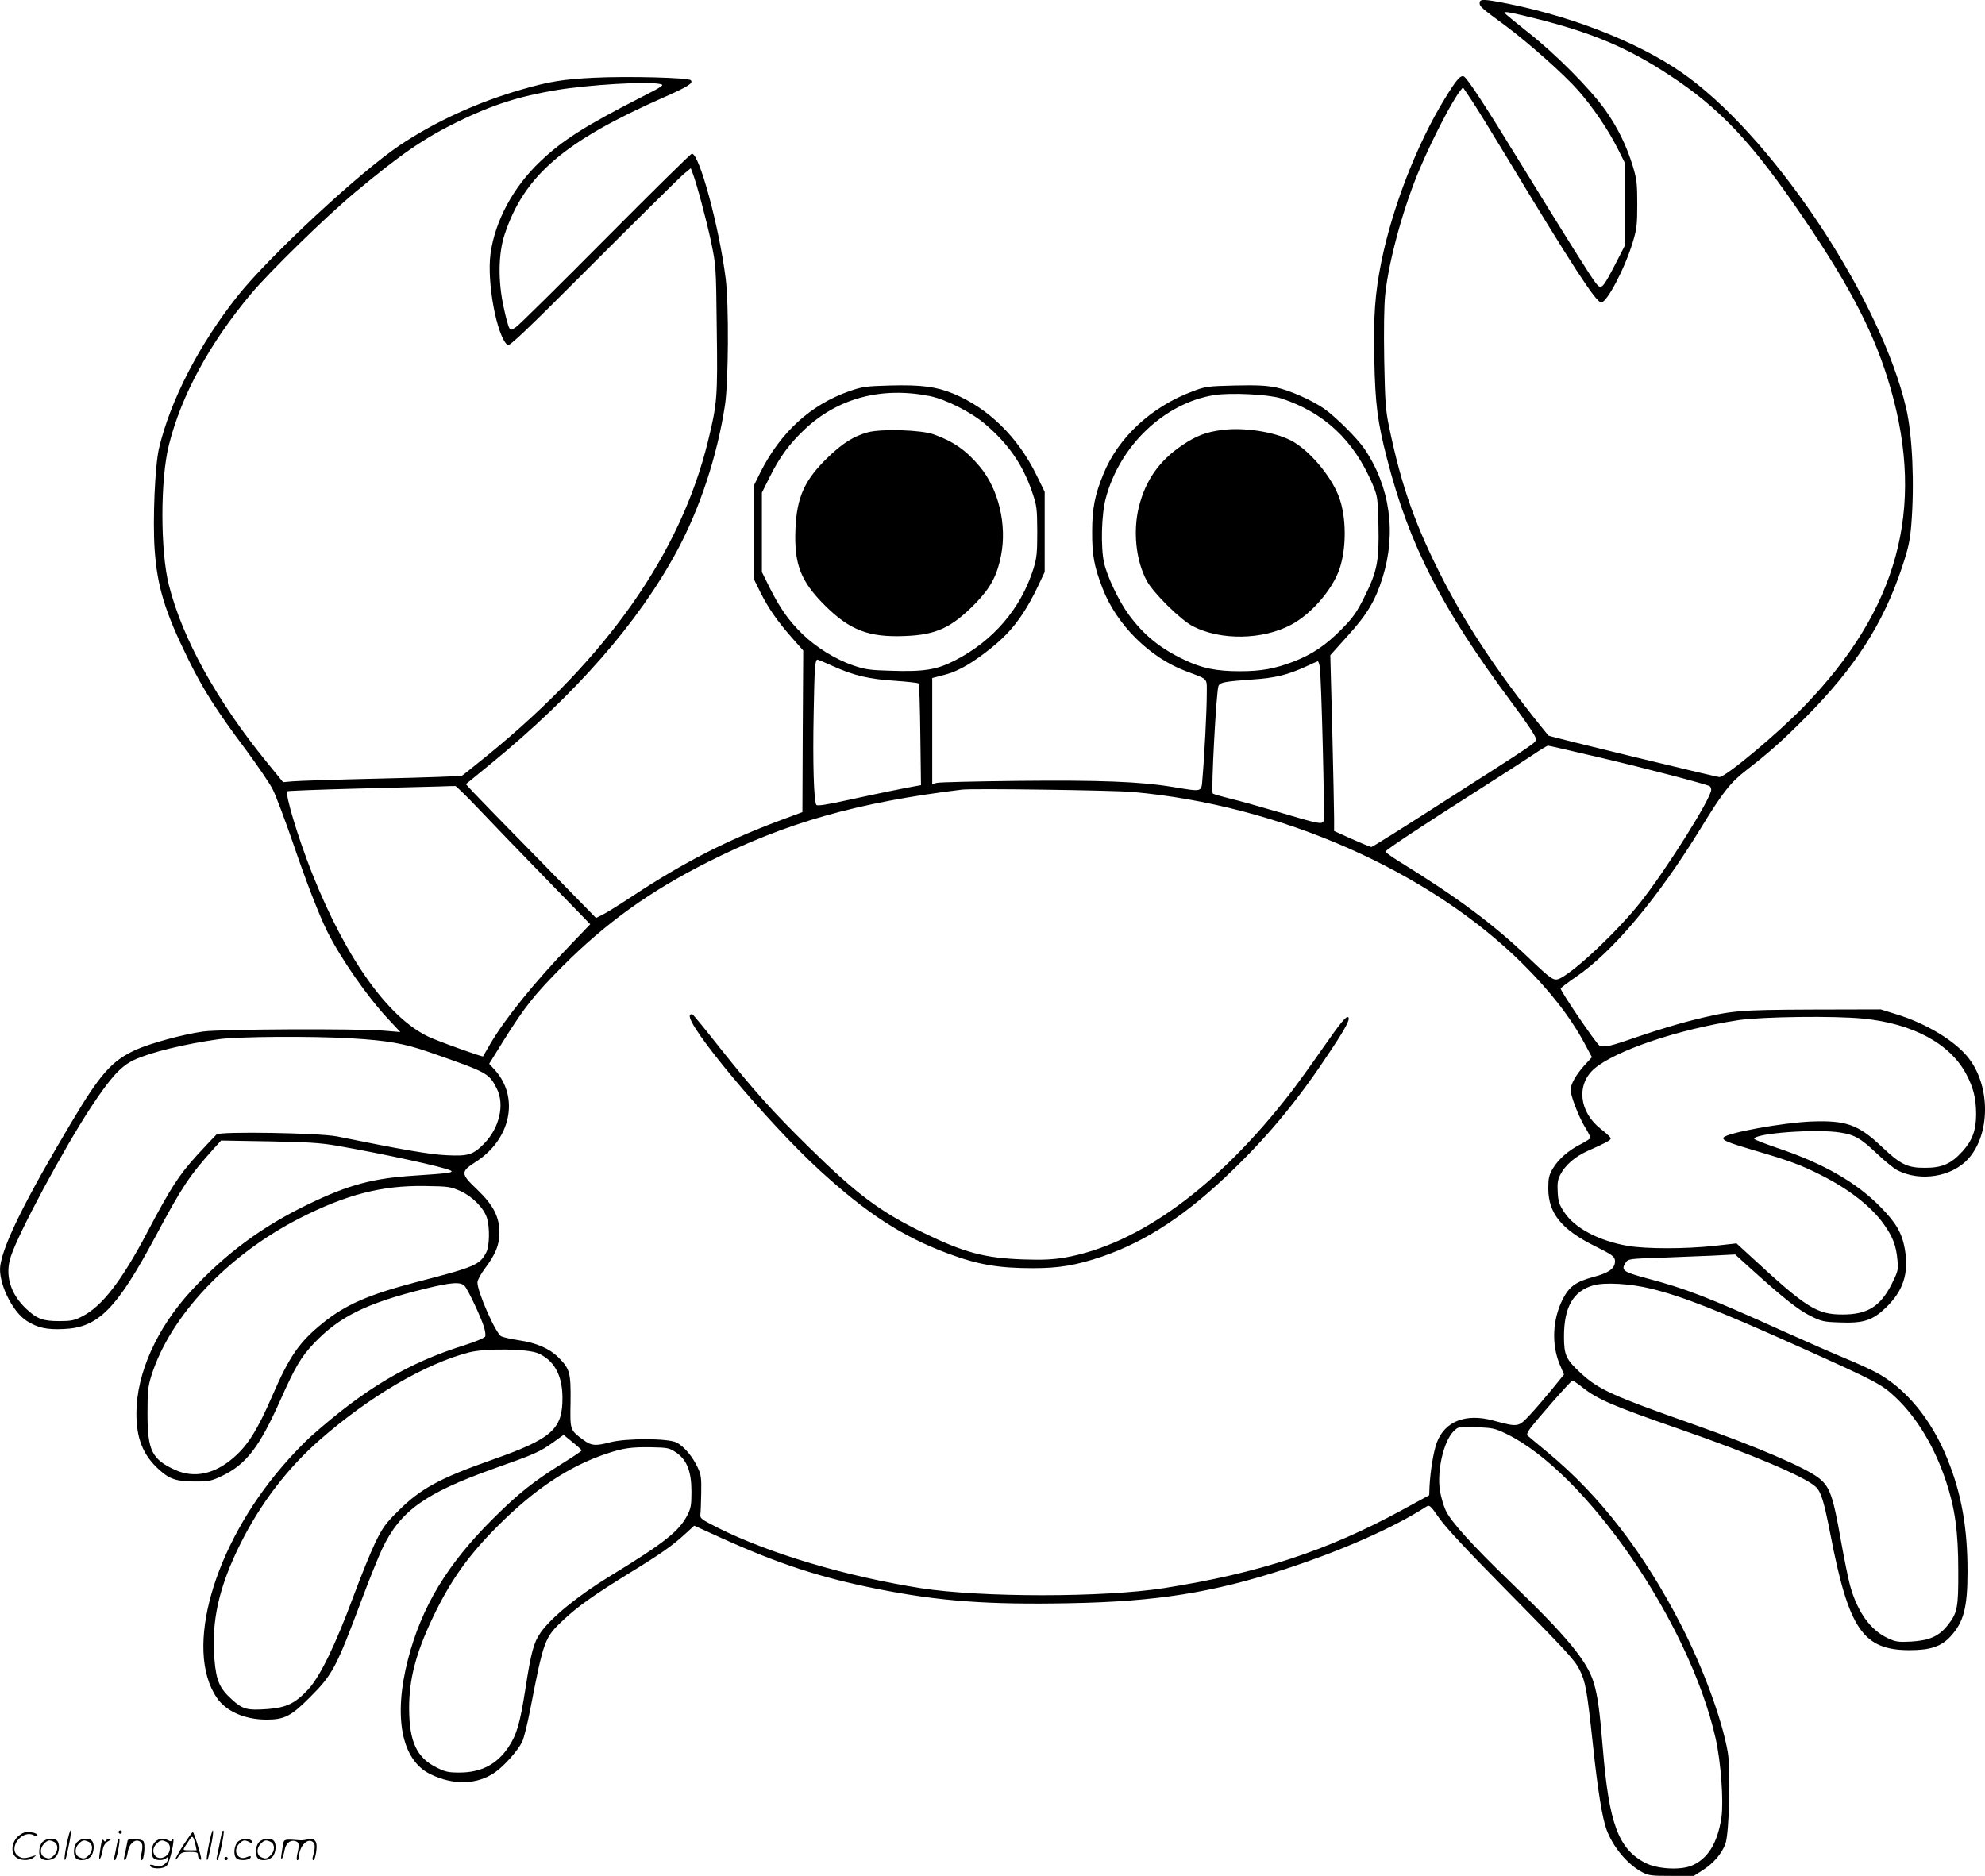 <svg version="1.0" xmlns="http://www.w3.org/2000/svg"
  viewBox="0 0 1200.26 1134.416"
 preserveAspectRatio="xMidYMid meet">
<g transform="translate(-0.31,1134.916) scale(0.1,-0.1)"
fill="#000000" stroke="none">
<path d="M8950 11330 c0 -20 10 -29 157 -137 139 -103 357 -297 440 -392 91
-104 180 -236 239 -353 l44 -88 0 -246 0 -246 -61 -119 c-76 -146 -83 -153
-115 -114 -28 34 -177 272 -440 700 -232 379 -340 544 -360 552 -21 8 -46 -22
-115 -135 -169 -276 -316 -656 -383 -984 -39 -193 -49 -332 -43 -596 6 -268
19 -372 77 -597 134 -522 330 -905 758 -1480 85 -114 142 -199 142 -213 0 -26
27 -7 -594 -404 -215 -138 -395 -251 -401 -251 -5 0 -58 22 -117 48 l-108 49
0 76 c0 41 -5 280 -11 531 l-12 456 105 117 c117 128 168 214 211 352 85 271
45 552 -111 781 -46 66 -175 194 -244 242 -78 53 -208 110 -288 127 -58 12
-116 15 -250 12 -166 -4 -179 -6 -257 -36 -249 -93 -450 -280 -539 -502 -51
-124 -67 -207 -67 -345 -1 -143 12 -211 63 -344 85 -220 285 -419 505 -501
139 -53 125 -37 125 -142 0 -93 -14 -370 -26 -505 -7 -86 5 -83 -179 -53 -197
33 -447 42 -942 37 -252 -3 -470 -8 -485 -12 l-28 -7 0 320 0 321 43 11 c73
19 81 22 137 50 77 39 204 135 272 207 70 74 126 160 184 280 l44 93 0 243 0
242 -50 102 c-113 230 -289 403 -503 492 -103 42 -193 54 -382 49 -147 -4
-167 -7 -248 -35 -233 -82 -414 -248 -536 -490 l-41 -83 0 -280 0 -280 41 -83
c49 -97 102 -174 193 -277 l66 -75 -3 -489 -2 -488 -140 -52 c-318 -119 -576
-251 -880 -451 -77 -51 -160 -103 -184 -115 l-44 -22 -341 349 c-188 191 -365
373 -394 404 l-52 56 148 121 c515 421 898 859 1130 1292 139 259 242 573 289
880 21 142 24 608 4 765 -39 310 -159 755 -204 755 -7 0 -241 -231 -522 -514
-280 -282 -524 -523 -542 -535 -30 -20 -32 -21 -41 -4 -6 10 -21 65 -33 123
-35 157 -33 324 5 440 118 357 359 564 964 831 147 65 179 86 162 103 -16 16
-383 25 -586 15 -182 -9 -267 -22 -433 -70 -269 -77 -527 -195 -743 -340 -243
-164 -785 -668 -976 -907 -233 -293 -408 -632 -477 -922 -25 -105 -39 -433
-27 -612 16 -228 62 -377 202 -663 91 -185 170 -310 350 -550 70 -95 144 -203
163 -241 19 -38 71 -177 117 -309 85 -250 162 -448 212 -549 84 -167 241 -393
370 -531 l72 -77 -95 8 c-171 14 -994 10 -1099 -5 -121 -17 -318 -71 -405
-110 -146 -67 -214 -143 -393 -444 -273 -458 -407 -728 -427 -860 -15 -99 70
-279 160 -336 65 -41 120 -54 222 -49 210 8 321 120 558 563 160 299 202 362
348 525 l47 52 288 -5 c231 -4 311 -9 410 -26 282 -49 654 -130 691 -151 21
-12 -20 -17 -219 -30 -250 -16 -398 -55 -638 -171 -282 -135 -506 -301 -715
-528 -206 -225 -328 -497 -329 -736 -1 -155 40 -257 140 -346 62 -56 104 -69
218 -69 79 0 97 4 154 31 151 71 230 173 361 467 86 193 122 254 197 334 155
165 322 247 676 334 159 39 215 43 239 16 21 -23 101 -194 117 -249 7 -23 10
-48 7 -56 -3 -8 -57 -31 -123 -52 -345 -108 -607 -264 -933 -554 -40 -36 -116
-115 -168 -176 -419 -485 -597 -1109 -400 -1401 55 -83 170 -134 302 -134 108
0 148 21 261 134 139 139 159 177 316 596 44 118 100 256 123 305 109 228 259
335 677 484 246 87 275 100 355 157 l64 46 54 -44 c30 -24 54 -46 55 -50 0 -4
-52 -39 -117 -79 -176 -110 -264 -180 -419 -334 -277 -276 -431 -531 -514
-851 -90 -348 -39 -610 136 -694 139 -68 282 -64 390 11 54 37 139 132 164
184 11 22 33 112 50 200 81 418 86 431 200 538 87 82 186 152 405 287 180 110
254 162 329 231 l57 52 167 -76 c343 -155 596 -238 937 -306 376 -75 669 -97
1170 -87 524 10 862 64 1304 208 337 110 652 249 847 375 21 13 25 10 80 -69
38 -55 168 -194 379 -408 390 -396 439 -448 469 -508 37 -75 45 -121 81 -454
29 -276 57 -446 83 -515 40 -106 126 -208 214 -255 39 -21 56 -23 178 -23
l135 0 53 34 c66 42 116 100 138 160 23 61 33 449 14 556 -35 199 -149 508
-283 769 -225 437 -488 778 -802 1039 -66 55 -123 102 -127 106 -4 4 2 21 15
38 43 59 249 293 258 293 5 0 33 -18 61 -41 92 -73 185 -112 578 -249 439
-152 767 -291 832 -352 33 -31 50 -88 89 -288 111 -574 197 -700 479 -700 125
0 191 22 247 83 80 86 103 175 103 393 0 262 -36 468 -120 676 -97 244 -256
436 -439 531 -36 19 -118 56 -181 82 -63 26 -230 99 -370 162 -462 209 -592
259 -830 322 -144 39 -157 48 -127 95 15 22 22 23 204 29 103 4 249 10 323 13
l135 7 98 -89 c194 -175 282 -245 356 -282 68 -34 83 -37 176 -40 146 -6 199
11 282 90 105 102 139 207 114 353 -17 97 -52 158 -145 253 -145 149 -346 265
-623 358 -79 27 -143 52 -143 56 0 34 380 62 522 38 85 -13 123 -35 219 -126
47 -45 104 -91 125 -102 139 -71 330 -40 429 70 132 147 135 432 5 604 -79
105 -257 214 -445 271 l-90 28 -415 -1 c-452 -2 -485 -5 -730 -66 -69 -17
-209 -59 -311 -94 -185 -64 -212 -70 -245 -57 -16 6 -234 326 -234 344 0 4 42
36 93 71 224 153 495 476 755 900 132 216 178 275 274 349 144 112 220 180
358 319 298 299 471 568 584 909 38 114 48 159 56 257 20 245 7 541 -31 704
-149 643 -771 1592 -1308 1995 -259 195 -670 364 -1092 450 -156 31 -179 32
-179 5z m370 -101 c319 -82 528 -171 771 -330 313 -204 510 -414 821 -874 286
-421 432 -707 523 -1025 210 -730 44 -1338 -525 -1924 -160 -165 -473 -426
-510 -426 -19 0 -1029 245 -1034 251 -272 331 -480 639 -632 933 -171 331
-256 571 -331 931 -22 106 -25 152 -30 408 -3 181 -1 327 6 395 22 210 114
542 214 772 80 186 189 394 238 458 l18 23 49 -73 c27 -40 121 -192 209 -338
396 -657 547 -890 578 -890 35 0 144 208 191 365 24 79 27 106 27 230 0 124
-3 150 -27 230 -38 124 -92 234 -167 340 -92 129 -304 342 -468 470 -77 61
-140 113 -141 117 0 10 42 2 220 -43z m-5325 -388 c27 -6 18 -12 -115 -80
-339 -173 -477 -261 -610 -388 -164 -155 -274 -361 -301 -559 -23 -173 38
-497 103 -552 11 -9 113 88 513 489 275 275 521 518 547 541 l48 40 11 -29
c25 -65 82 -278 111 -413 30 -144 31 -147 35 -524 6 -418 3 -456 -53 -685
-165 -675 -606 -1305 -1325 -1893 -83 -67 -156 -126 -163 -130 -6 -3 -227 -11
-491 -17 -264 -6 -505 -14 -535 -17 l-55 -5 -97 119 c-305 374 -512 749 -594
1074 -52 207 -52 641 1 849 75 298 246 613 495 910 112 134 455 469 630 615
281 234 415 326 625 429 205 100 368 152 590 189 197 33 553 54 630 37z m1630
-1887 c96 -19 254 -99 337 -171 138 -118 225 -244 280 -403 31 -91 32 -102 33
-245 0 -130 -3 -160 -23 -225 -76 -242 -245 -438 -477 -556 -110 -56 -187 -68
-390 -61 -119 3 -152 8 -220 31 -111 38 -225 109 -310 191 -83 81 -134 153
-199 282 l-46 93 0 240 0 240 49 98 c59 118 118 198 210 285 201 189 464 259
756 201z m2125 -14 c261 -86 438 -252 552 -518 31 -75 32 -81 36 -250 5 -215
-8 -280 -85 -433 -45 -91 -68 -124 -136 -193 -96 -98 -178 -153 -290 -197
-116 -44 -196 -59 -327 -59 -143 0 -231 18 -338 70 -145 69 -242 148 -333 271
-60 81 -132 233 -150 314 -21 94 -16 294 10 390 84 319 355 577 656 625 102
16 330 4 405 -20z m-2706 -1621 c122 -55 215 -77 373 -87 73 -5 136 -12 140
-16 5 -4 9 -144 11 -311 l4 -304 -39 -7 c-62 -11 -206 -40 -403 -83 -131 -29
-186 -37 -191 -29 -15 24 -22 255 -16 550 5 285 8 328 24 328 3 0 46 -18 97
-41z m2939 -1 c10 -55 31 -913 24 -932 -9 -24 -25 -21 -275 53 -108 32 -240
69 -292 81 -52 13 -99 26 -104 31 -11 10 22 627 35 651 11 21 38 26 204 38
138 9 215 28 326 79 35 17 67 30 70 31 4 0 9 -15 12 -32z m1690 -549 c286 -67
647 -162 668 -174 5 -4 9 -13 9 -22 0 -52 -275 -488 -429 -682 -139 -174 -384
-406 -482 -457 -40 -20 -50 -13 -194 124 -213 203 -426 362 -779 580 -47 29
-86 57 -86 61 0 9 217 153 555 368 138 88 289 185 335 216 47 32 89 57 93 57
5 0 144 -32 310 -71z m-6780 -307 c69 -73 250 -261 402 -417 l277 -285 -117
-122 c-219 -227 -398 -449 -487 -601 -23 -40 -43 -74 -44 -76 -3 -4 -200 65
-303 107 -252 101 -517 464 -730 998 -87 220 -166 482 -150 498 3 3 189 10
414 16 226 6 451 12 500 13 50 2 95 3 101 3 6 -1 68 -61 137 -134z m3957 98
c891 -79 1795 -477 2361 -1040 169 -168 289 -324 374 -482 l44 -82 -46 -50
c-51 -57 -83 -114 -83 -148 1 -37 46 -155 84 -220 20 -32 36 -64 36 -69 0 -5
-26 -22 -57 -38 -76 -38 -137 -92 -171 -149 -23 -40 -27 -58 -27 -122 1 -148
80 -246 281 -346 103 -51 119 -63 122 -85 5 -47 -33 -77 -130 -102 -107 -29
-147 -58 -187 -137 -60 -121 -67 -269 -18 -389 l27 -64 -74 -91 c-41 -50 -101
-120 -134 -155 -69 -73 -68 -73 -221 -32 -165 45 -292 -5 -340 -134 -20 -53
-39 -171 -44 -264 l-2 -54 -165 -90 c-454 -247 -864 -381 -1440 -472 -367 -57
-1103 -57 -1470 0 -453 72 -911 208 -1222 363 -103 52 -113 59 -110 82 2 14 4
72 5 130 2 90 -1 112 -21 154 -31 67 -84 130 -129 152 -52 26 -306 26 -401 1
-87 -23 -113 -21 -158 12 -86 63 -84 59 -81 232 2 177 -4 200 -73 269 -54 54
-132 88 -239 104 -47 7 -95 18 -107 24 -34 18 -144 268 -144 326 0 13 20 51
45 84 64 85 88 143 88 217 0 95 -37 167 -134 260 -102 97 -102 108 -9 168 212
136 265 390 115 556 l-34 37 90 145 c126 201 183 272 349 440 266 267 530 457
881 634 473 239 902 361 1539 439 64 8 914 -4 1030 -14z m4421 -1371 c300 -30
525 -152 622 -337 43 -82 58 -143 59 -239 0 -99 -23 -161 -83 -227 -68 -75
-123 -99 -224 -99 -108 -1 -150 20 -262 126 -143 136 -217 162 -428 154 -172
-7 -513 -69 -530 -97 -10 -16 24 -30 190 -79 205 -60 281 -88 399 -148 168
-84 305 -191 380 -297 55 -78 74 -129 82 -214 6 -64 4 -70 -35 -149 -69 -135
-146 -183 -296 -183 -156 0 -219 39 -558 353 l-84 77 -134 -15 c-175 -19 -412
-19 -524 0 -175 31 -320 107 -383 203 -31 46 -37 65 -40 122 -3 53 0 75 16
106 31 59 89 109 167 144 109 48 138 64 138 75 0 6 -27 31 -59 56 -133 103
-151 269 -41 365 128 110 509 239 872 294 141 21 585 27 756 9z m-9146 -119
c222 -13 323 -31 475 -84 353 -123 359 -126 407 -220 49 -97 16 -238 -77 -333
-67 -68 -96 -76 -224 -70 -99 4 -263 32 -666 114 -107 21 -703 31 -727 12 -9
-8 -62 -64 -118 -125 -110 -121 -160 -198 -300 -464 -156 -297 -276 -452 -396
-512 -46 -24 -67 -28 -137 -28 -99 0 -135 13 -200 74 -97 91 -131 205 -93 318
49 148 318 648 485 903 118 178 179 246 259 284 98 46 306 97 515 126 119 16
560 19 797 5z m663 -924 c74 -34 142 -104 160 -164 17 -57 15 -167 -4 -205
-39 -77 -67 -89 -419 -180 -294 -77 -431 -137 -568 -247 -144 -116 -203 -201
-308 -443 -87 -200 -144 -293 -226 -366 -119 -107 -245 -134 -363 -80 -139 64
-165 117 -165 339 0 135 3 165 23 229 114 362 462 731 899 954 279 142 495
198 753 194 147 -2 158 -4 218 -31z m7199 -590 c191 -47 410 -133 908 -357
454 -204 488 -222 573 -303 127 -121 234 -299 302 -505 54 -162 74 -303 74
-541 1 -222 -5 -254 -63 -328 -54 -68 -110 -93 -221 -100 -78 -4 -93 -2 -141
20 -106 49 -184 158 -229 318 -11 41 -36 163 -55 270 -49 279 -68 330 -137
383 -84 64 -377 189 -753 322 -491 173 -576 211 -684 311 -89 82 -101 109
-101 221 0 178 56 275 177 309 68 20 224 11 350 -20z m-6732 -390 c97 -41 148
-131 149 -266 2 -194 -62 -251 -429 -380 -310 -109 -428 -173 -561 -305 -81
-80 -97 -103 -142 -195 -28 -58 -87 -204 -132 -325 -109 -294 -201 -484 -273
-562 -79 -85 -132 -110 -244 -119 -126 -9 -152 -2 -217 57 -75 68 -95 113
-106 240 -20 234 26 440 157 703 122 244 285 457 479 627 301 264 640 462 904
530 98 25 351 22 415 -5z m5855 -487 c483 -234 1107 -1139 1266 -1839 33 -144
50 -383 36 -482 -24 -158 -85 -254 -185 -293 -70 -26 -204 -18 -274 18 -164
84 -221 238 -258 692 -19 230 -31 320 -56 401 -40 130 -165 281 -503 606 -233
225 -363 369 -392 435 -13 29 -28 81 -34 117 -19 120 22 299 82 359 29 29 29
29 136 25 99 -3 113 -6 182 -39z m-5021 -112 c67 -44 95 -116 95 -237 0 -83
-3 -102 -26 -146 -50 -96 -142 -168 -463 -364 -196 -119 -361 -254 -424 -345
-41 -59 -57 -119 -91 -339 -33 -211 -52 -275 -101 -350 -70 -106 -166 -156
-298 -156 -67 0 -86 4 -139 31 -119 59 -164 155 -165 354 -1 178 40 335 142
550 107 225 215 377 395 557 223 223 432 362 659 437 98 33 149 40 268 38 98
-2 109 -4 148 -30z M5251 8735 c-86 -24 -150 -64 -238 -148 -144 -138 -192
-242 -200 -437 -9 -211 31 -315 176 -460 152 -152 267 -196 486 -187 189 7
282 50 427 198 90 93 130 166 154 289 37 185 -15 403 -129 538 -82 98 -159
152 -277 194 -75 28 -319 35 -399 13z M7392 8749 c-94 -12 -155 -35 -237 -90
-141 -94 -224 -212 -265 -373 -37 -148 -19 -326 47 -449 40 -74 204 -236 279
-275 168 -87 421 -83 594 9 121 64 247 209 291 333 45 128 44 319 -2 441 -48
128 -183 286 -291 341 -104 53 -285 80 -416 63z M4175 5210 c-31 -51 466 -646
782 -936 288 -264 502 -403 783 -507 179 -66 300 -87 511 -87 157 0 261 18
415 70 273 94 517 256 798 530 224 218 398 431 586 717 89 134 118 189 106
200 -11 12 -45 -29 -164 -200 -66 -95 -148 -208 -182 -252 -443 -573 -923
-923 -1370 -1001 -73 -12 -131 -15 -250 -11 -233 8 -359 42 -605 162 -261 127
-400 231 -689 515 -225 221 -331 340 -539 601 -85 108 -160 200 -166 203 -5 4
-12 2 -16 -4z M406 194 c-10 -47 -15 -88 -12 -91 5 -6 9 7 30 110 7 37 10 67
6 67 -4 0 -15 -39 -24 -86z M720 270 c0 -5 5 -10 10 -10 6 0 10 5 10 10 0 6
-4 10 -10 10 -5 0 -10 -4 -10 -10z M1266 194 c-10 -47 -15 -88 -12 -91 5 -6 9
7 30 110 7 37 10 67 6 67 -4 0 -15 -39 -24 -86z M1346 269 c-3 -8 -10 -41 -16
-74 -6 -33 -14 -68 -16 -77 -3 -10 -1 -18 3 -18 10 0 46 171 38 178 -2 3 -7
-1 -9 -9z M109 241 c-38 -38 -41 -101 -7 -125 29 -20 79 -20 104 0 18 14 18
15 1 10 -53 -17 -69 -17 -92 -2 -69 45 21 166 94 126 12 -6 21 -7 21 -1 0 12
-25 21 -62 21 -19 0 -39 -10 -59 -29z M1110 189 c-28 -45 -49 -83 -47 -85 2
-3 12 7 21 21 14 21 24 25 66 25 43 0 50 -3 50 -19 0 -11 5 -23 10 -26 6 -3
10 -3 10 1 0 20 -44 164 -51 164 -4 0 -30 -37 -59 -81z m75 4 l7 -33 -42 0
c-42 0 -42 0 -28 23 8 12 21 32 29 44 15 25 22 18 34 -34z M260 210 c-22 -22
-27 -79 -8 -98 19 -19 66 -14 88 8 22 22 27 79 8 98 -19 19 -66 14 -88 -8z
m71 0 c25 -14 25 -54 -1 -80 -23 -23 -33 -24 -61 -10 -25 14 -25 54 1 80 23
23 33 24 61 10z M470 210 c-22 -22 -27 -79 -8 -98 19 -19 66 -14 88 8 22 22
27 79 8 98 -19 19 -66 14 -88 -8z m71 0 c25 -14 25 -54 -1 -80 -23 -23 -33
-24 -61 -10 -25 14 -25 54 1 80 23 23 33 24 61 10z M616 204 c-3 -16 -8 -47
-11 -69 -8 -51 10 -26 19 27 5 27 15 42 34 53 18 10 22 14 10 15 -9 0 -20 -5
-24 -11 -5 -8 -9 -8 -14 1 -5 8 -10 3 -14 -16z M717 223 c-2 -4 -7 -26 -11
-48 -4 -22 -9 -48 -12 -57 -3 -10 -1 -18 4 -18 4 0 14 28 20 62 11 58 10 81
-1 61z M775 220 c-1 -3 -5 -23 -9 -45 -4 -22 -9 -48 -12 -57 -3 -10 -1 -18 4
-18 5 0 13 20 17 45 7 53 44 87 74 68 17 -11 19 -28 8 -80 -4 -18 -3 -33 2
-33 16 0 24 99 11 115 -12 14 -87 18 -95 5z M940 210 c-22 -22 -27 -79 -8 -98
15 -15 61 -15 76 0 9 9 12 8 12 -5 0 -9 -12 -24 -26 -34 -21 -13 -32 -15 -55
-6 -16 6 -29 8 -29 3 0 -24 81 -27 102 -2 18 19 50 162 37 162 -5 0 -9 -5 -9
-10 0 -7 -6 -7 -19 0 -30 16 -59 12 -81 -10z m71 0 c29 -16 25 -65 -6 -86 -56
-37 -103 28 -55 76 23 23 33 24 61 10z M1441 211 c-23 -23 -28 -80 -9 -99 19
-19 88 -13 88 9 0 5 -11 4 -24 -2 -54 -25 -89 38 -46 81 23 23 33 24 62 9 16
-9 19 -8 16 3 -8 22 -64 22 -87 -1z M1570 210 c-22 -22 -27 -79 -8 -98 19 -19
66 -14 88 8 22 22 27 79 8 98 -19 19 -66 14 -88 -8z m71 0 c25 -14 25 -54 -1
-80 -23 -23 -33 -24 -61 -10 -25 14 -25 54 1 80 23 23 33 24 61 10z M1716 201
c-3 -14 -8 -44 -11 -66 -8 -51 10 -26 19 27 8 41 35 63 66 53 22 -7 24 -21 11
-77 -5 -22 -5 -38 0 -38 5 0 9 6 9 13 0 68 51 125 85 97 15 -13 15 -35 -1 -92
-3 -10 -1 -18 4 -18 6 0 13 23 17 50 9 63 -5 84 -49 76 -17 -4 -35 -6 -41 -6
-101 8 -104 7 -109 -19z M1360 110 c0 -5 5 -10 10 -10 6 0 10 5 10 10 0 6 -4
10 -10 10 -5 0 -10 -4 -10 -10z"/>
</g>
</svg>
